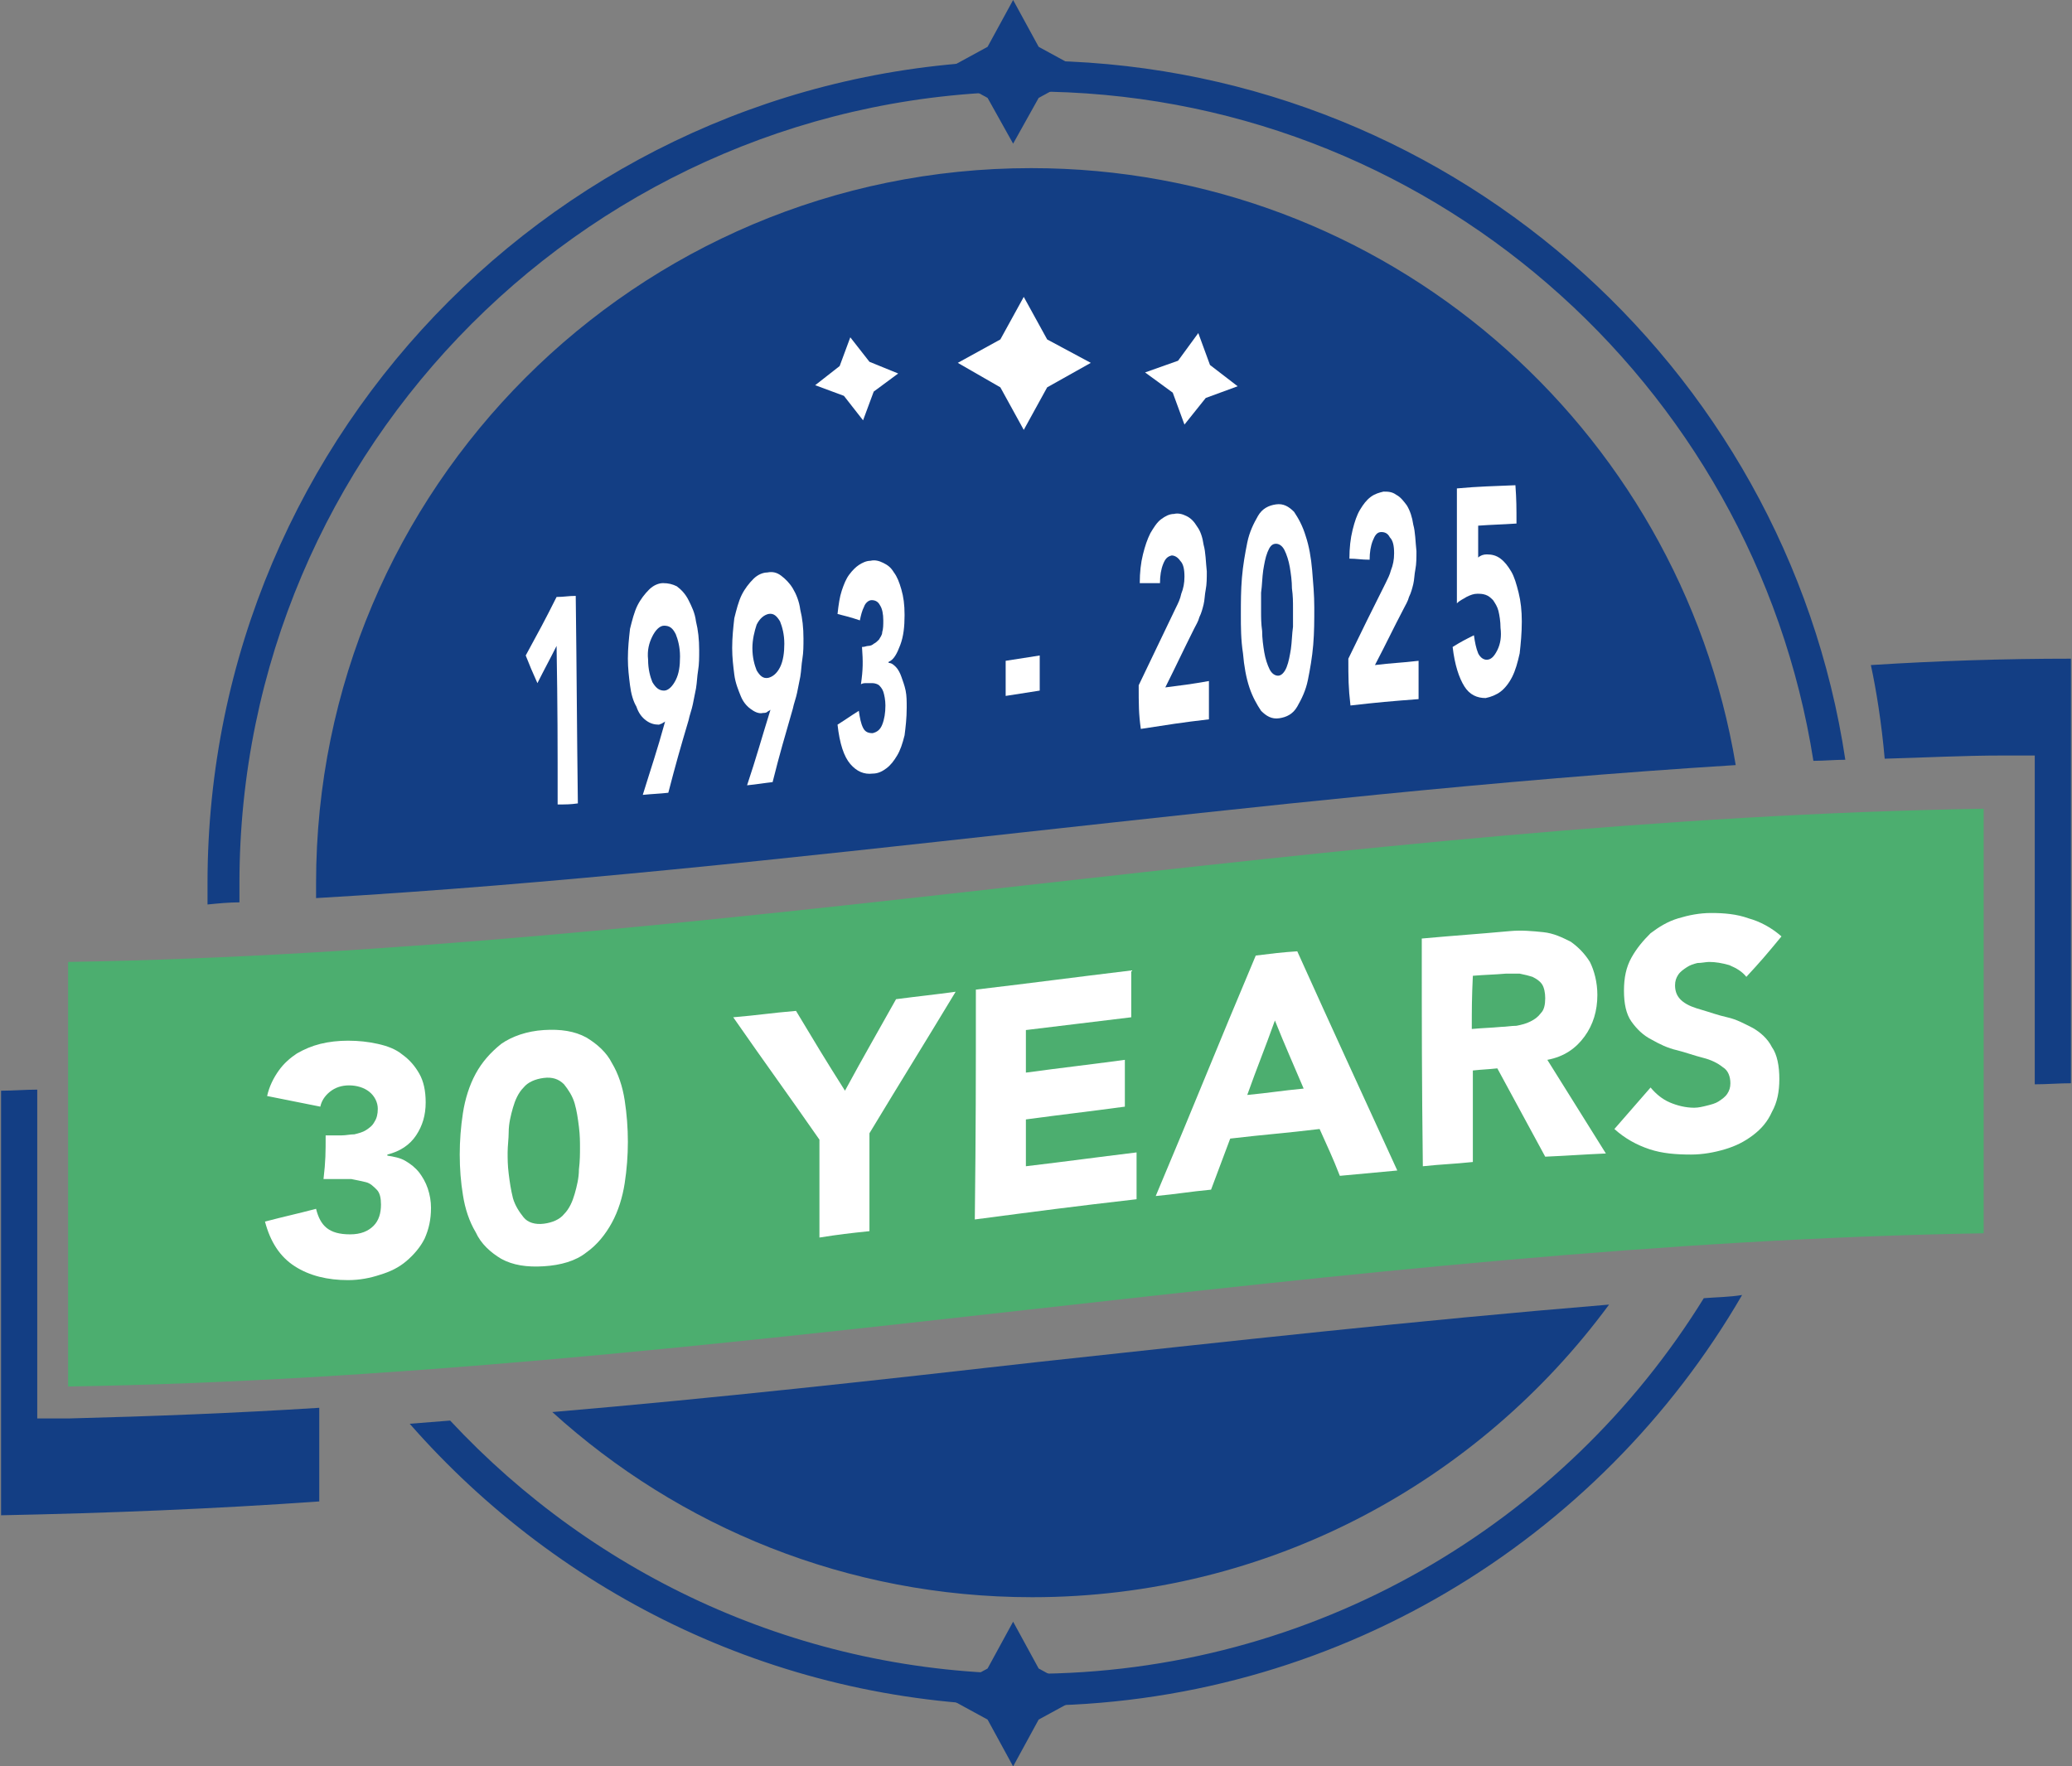 <?xml version="1.0" encoding="utf-8"?>
<!-- Generator: Adobe Illustrator 27.8.0, SVG Export Plug-In . SVG Version: 6.00 Build 0)  -->
<svg version="1.1" xmlns="http://www.w3.org/2000/svg" xmlns:xlink="http://www.w3.org/1999/xlink" x="0px" y="0px"
	 viewBox="0 0 194.7 166" style="enable-background:new 0 0 194.7 166;" xml:space="preserve">
<rect x="0" y="0" width="194.7" height="166" fill="#808080" stroke="none"/>
<style type="text/css">
	.st0{display:none;}
	.st1{display:inline;fill:#F3ECDF;}
	.st2{fill:#133E84;}
	.st3{fill:#4CAE6F;}
	.st4{fill:#FFFFFF;}
</style>
<g id="BACKGROUND" class="st0">
	<rect x="-261.3" y="-271.8" class="st1" width="500" height="500"/>
</g>
<g id="OBJECTS">
	<g>
		<g>
			<path class="st2" d="M22.5,84.8c0-0.6,0-1.2,0-1.8c0-41,33.4-74.4,74.4-74.4c37.1,0,67.9,27.3,73.5,62.9c1,0,2-0.1,3-0.1
				c-5.6-37.2-37.8-65.7-76.5-65.7C54.2,5.6,19.5,40.3,19.5,83c0,0.7,0,1.3,0,2C20.5,84.9,21.5,84.8,22.5,84.8z"/>
			<path class="st2" d="M160.1,122c-13.1,21.2-36.6,35.3-63.3,35.3c-21.5,0-40.9-9.2-54.5-23.8c-1.3,0.1-2.5,0.2-3.8,0.3
				c14.2,16.2,35,26.5,58.3,26.5c28.5,0,53.5-15.5,66.9-38.6C162.5,121.9,161.3,121.9,160.1,122z"/>
		</g>
		<g>
			<path class="st2" d="M97.5,128c-15,1.7-30.3,3.4-45.6,4.7c11.9,10.8,27.7,17.4,45.1,17.4c22.2,0,41.9-10.8,54.2-27.5
				C133,124.1,115.1,126.1,97.5,128z"/>
			<path class="st2" d="M96.3,78.2c21.9-2.4,44.3-4.9,66.8-6.3c-5.3-31.8-32.9-56.1-66.2-56.1c-37.1,0-67.2,30.1-67.2,67.2
				c0,0.5,0,1,0,1.4C52.1,83.1,74.5,80.6,96.3,78.2z"/>
		</g>
		<path class="st3" d="M186.4,115.9c-60.3,1-119.6,13.4-180,14.4c0-13.3,0-26.6,0-39.9c60.3-1,119.6-13.4,180-14.4
			C186.4,89.3,186.4,102.6,186.4,115.9z"/>
		<g>
			<polygon class="st2" points="96.2,27.9 94,31.9 90,34.1 94,36.4 96.2,40.4 98.4,36.4 102.5,34.1 98.4,31.9 			"/>
			<polygon class="st2" points="79.9,31.7 78.9,34.4 76.6,36.2 79.3,37.2 81.1,39.5 82.1,36.8 84.4,35.1 81.7,34 			"/>
			<polygon class="st2" points="113.7,34.3 112.6,31.3 110.7,33.9 107.6,35 110.2,36.9 111.3,39.9 113.3,37.4 116.3,36.3 			"/>
		</g>
		<g>
			<polygon class="st4" points="96.2,27.9 94,31.9 90,34.1 94,36.4 96.2,40.4 98.4,36.4 102.5,34.1 98.4,31.9 			"/>
			<polygon class="st4" points="79.9,31.7 78.9,34.4 76.6,36.2 79.3,37.2 81.1,39.5 82.1,36.8 84.4,35.1 81.7,34 			"/>
			<polygon class="st4" points="113.7,34.3 112.6,31.3 110.7,33.9 107.6,35 110.2,36.9 111.3,39.9 113.3,37.4 116.3,36.3 			"/>
		</g>
		<g>
			<polygon class="st2" points="95.2,0 92.8,4.4 88.4,6.8 92.8,9.2 95.2,13.5 97.6,9.2 102,6.8 97.6,4.4 			"/>
			<polygon class="st2" points="95.2,152.4 92.8,156.8 88.4,159.2 92.8,161.6 95.2,166 97.6,161.6 102,159.2 97.6,156.8 			"/>
		</g>
		<path class="st2" d="M6.5,133.3l-3,0v-30.9c-1.1,0-2.3,0.1-3.4,0.1c0,13.3,0,26.6,0,39.9c10-0.2,20-0.6,29.9-1.3
			c0-2.9,0-5.8,0-8.8C22.1,132.8,14.3,133.1,6.5,133.3z"/>
		<path class="st2" d="M175.8,62.5c0.5,2.3,1,5.4,1.3,8.8c3.7-0.1,7.4-0.3,11.1-0.3l3,0v30.9c1.1,0,2.3-0.1,3.4-0.1
			c0-13.3,0-26.6,0-39.9C188.4,61.9,182.1,62.1,175.8,62.5z"/>
	</g>
</g>
<g id="TEXT">
	<g>
		<g>
			<g>
				<path class="st4" d="M30.6,106.7c0.6,0,0.9,0,1.5,0c0.4,0,0.8-0.1,1.2-0.1c0.4-0.1,0.8-0.2,1.1-0.4c0.3-0.2,0.6-0.4,0.8-0.8
					c0.2-0.3,0.3-0.7,0.3-1.2c0-0.6-0.3-1.2-0.8-1.6c-0.5-0.4-1.2-0.6-1.9-0.6c-0.7,0-1.3,0.2-1.8,0.6c-0.5,0.4-0.8,0.9-0.9,1.4
					c-2-0.4-3-0.6-5-1c0.2-0.9,0.6-1.7,1.1-2.4c0.5-0.7,1.1-1.2,1.7-1.6c0.7-0.4,1.4-0.7,2.2-0.9c0.8-0.2,1.7-0.3,2.6-0.3
					c1,0,1.9,0.1,2.8,0.3c0.9,0.2,1.7,0.5,2.3,1c0.7,0.5,1.2,1.1,1.6,1.8c0.4,0.7,0.6,1.6,0.6,2.7c0,1.2-0.3,2.2-0.9,3.1
					c-0.6,0.9-1.5,1.5-2.7,1.8c0,0,0,0.1,0,0.1c0.6,0.1,1.2,0.2,1.7,0.5c0.5,0.3,0.9,0.6,1.3,1.1c0.3,0.4,0.6,0.9,0.8,1.5
					c0.2,0.6,0.3,1.2,0.3,1.8c0,1.1-0.2,2-0.6,2.9c-0.4,0.8-1,1.5-1.7,2.1c-0.7,0.6-1.5,1-2.5,1.3c-0.9,0.3-1.9,0.5-3,0.5
					c-1.9,0-3.6-0.4-5-1.3c-1.4-0.9-2.3-2.3-2.8-4.2c1.9-0.5,2.9-0.7,4.8-1.2c0.2,0.8,0.5,1.4,1,1.8c0.5,0.4,1.2,0.6,2.2,0.6
					c1,0,1.7-0.3,2.2-0.8c0.5-0.5,0.7-1.2,0.7-2c0-0.6-0.1-1.1-0.4-1.4c-0.3-0.3-0.6-0.6-1-0.7c-0.4-0.1-0.9-0.2-1.4-0.3
					c-0.5,0-1,0-1.5,0c-0.4,0-0.6,0-1.1,0C30.6,109.1,30.6,108.3,30.6,106.7z"/>
				<path class="st4" d="M43.2,108.5c0-1.3,0.1-2.6,0.3-3.9c0.2-1.3,0.6-2.6,1.2-3.7c0.6-1.1,1.4-2,2.4-2.8c1-0.7,2.4-1.2,4-1.3
					c1.6-0.1,2.9,0.1,4,0.7c1,0.6,1.9,1.4,2.4,2.4c0.6,1,1,2.2,1.2,3.5c0.2,1.3,0.3,2.6,0.3,3.9c0,1.3-0.1,2.6-0.3,3.9
					c-0.2,1.3-0.6,2.6-1.2,3.7c-0.6,1.1-1.4,2.1-2.4,2.8c-1,0.8-2.4,1.2-4,1.3c-1.6,0.1-2.9-0.1-4-0.7c-1-0.6-1.9-1.4-2.4-2.5
					c-0.6-1-1-2.2-1.2-3.5C43.3,111.1,43.2,109.8,43.2,108.5z M47.7,108.3c0,0.6,0,1.2,0.1,2c0.1,0.8,0.2,1.5,0.4,2.3
					c0.2,0.7,0.6,1.3,1,1.8s1.1,0.7,1.9,0.6c0.8-0.1,1.5-0.4,1.9-0.9c0.5-0.5,0.8-1.2,1-1.9c0.2-0.7,0.4-1.5,0.4-2.3
					c0.1-0.8,0.1-1.5,0.1-2c0-0.6,0-1.2-0.1-2c-0.1-0.8-0.2-1.5-0.4-2.2c-0.2-0.7-0.6-1.3-1-1.8c-0.5-0.5-1.1-0.7-1.9-0.6
					c-0.8,0.1-1.5,0.4-1.9,0.9c-0.5,0.5-0.8,1.2-1,1.9c-0.2,0.7-0.4,1.5-0.4,2.3C47.8,107,47.7,107.7,47.7,108.3z"/>
				<path class="st4" d="M77,107.1c-3.2-4.6-4.9-6.9-8.1-11.5c2.4-0.2,3.5-0.4,5.9-0.6c1.8,3,2.7,4.5,4.6,7.5
					c1.9-3.5,2.9-5.2,4.8-8.6c2.3-0.3,3.4-0.4,5.6-0.7c-3.2,5.3-4.9,8-8.1,13.3c0,3.7,0,5.5,0,9.2c-1.9,0.2-2.8,0.3-4.7,0.6
					C77,112.6,77,110.8,77,107.1z"/>
				<path class="st4" d="M91.7,93c5.9-0.7,8.8-1.1,14.6-1.8c0,1.8,0,2.6,0,4.4c-4,0.5-5.9,0.7-9.9,1.2c0,1.6,0,2.4,0,4
					c3.7-0.5,5.6-0.7,9.3-1.2c0,1.8,0,2.6,0,4.4c-3.7,0.5-5.6,0.7-9.3,1.2c0,1.8,0,2.6,0,4.4c4.2-0.5,6.3-0.8,10.4-1.3
					c0,1.8,0,2.6,0,4.4c-6.1,0.7-9.1,1.1-15.2,1.9C91.7,105.9,91.7,101.6,91.7,93z"/>
				<path class="st4" d="M118,89.8c1.6-0.2,2.4-0.3,3.9-0.4c3.7,8.2,5.6,12.3,9.4,20.6c-2.1,0.2-3.2,0.3-5.4,0.5
					c-0.7-1.8-1.1-2.6-1.9-4.4c-3.3,0.4-5,0.5-8.4,0.9c-0.7,1.9-1.1,2.9-1.8,4.8c-2.1,0.2-3.1,0.4-5.2,0.6
					C112.4,103.4,114.2,98.8,118,89.8z M119.8,95.9c-1,2.8-1.6,4.2-2.6,7c2.1-0.2,3.2-0.4,5.3-0.6C121.4,99.7,120.8,98.4,119.8,95.9
					z"/>
				<path class="st4" d="M133.6,88.2c3.3-0.3,5-0.4,8.3-0.7c1.1-0.1,2.1,0,3.1,0.1c1,0.1,1.8,0.5,2.6,0.9c0.7,0.5,1.3,1.1,1.8,1.9
					c0.4,0.8,0.7,1.9,0.7,3.1c0,1.5-0.4,2.8-1.2,3.9c-0.8,1.1-1.9,1.9-3.5,2.2c2.2,3.5,3.3,5.3,5.5,8.8c-2.3,0.1-3.4,0.2-5.7,0.3
					c-1.8-3.3-2.7-5-4.5-8.3c-0.9,0.1-1.4,0.1-2.3,0.2c0,3.4,0,5.2,0,8.6c-1.9,0.2-2.8,0.2-4.7,0.4
					C133.6,101.1,133.6,96.8,133.6,88.2z M138.3,96.7c1.1-0.1,1.7-0.1,2.8-0.2c0.4,0,0.9-0.1,1.4-0.1c0.5-0.1,0.9-0.2,1.3-0.4
					c0.4-0.2,0.7-0.4,1-0.8c0.3-0.3,0.4-0.8,0.4-1.4c0-0.5-0.1-1-0.3-1.3c-0.2-0.3-0.5-0.5-0.9-0.7c-0.3-0.1-0.7-0.2-1.2-0.3
					c-0.4,0-0.9,0-1.3,0c-1.2,0.1-1.9,0.1-3.1,0.2C138.3,93.8,138.3,94.8,138.3,96.7z"/>
				<path class="st4" d="M164.1,91.8c-0.4-0.5-0.9-0.8-1.6-1.1c-0.7-0.2-1.3-0.3-1.9-0.3c-0.3,0-0.7,0.1-1.1,0.1
					c-0.4,0.1-0.7,0.2-1,0.4c-0.3,0.2-0.6,0.4-0.8,0.7c-0.2,0.3-0.3,0.6-0.3,1c0,0.6,0.2,1.1,0.7,1.5s1.1,0.6,1.8,0.8
					c0.7,0.2,1.5,0.5,2.4,0.7c0.9,0.2,1.6,0.6,2.4,1c0.7,0.4,1.4,1,1.8,1.8c0.5,0.7,0.7,1.8,0.7,3c0,1.2-0.2,2.2-0.7,3.1
					c-0.4,0.9-1,1.6-1.8,2.2c-0.8,0.6-1.6,1-2.6,1.3c-1,0.3-2.1,0.5-3.2,0.5c-1.4,0-2.7-0.1-3.9-0.5c-1.2-0.4-2.3-1-3.3-1.9
					c1.4-1.6,2-2.3,3.4-3.9c0.5,0.6,1.1,1.1,1.8,1.4c0.7,0.3,1.5,0.5,2.3,0.5c0.4,0,0.8-0.1,1.2-0.2c0.4-0.1,0.8-0.2,1.1-0.4
					c0.3-0.2,0.6-0.4,0.8-0.7c0.2-0.3,0.3-0.6,0.3-1c0-0.6-0.2-1.2-0.7-1.5c-0.5-0.4-1.1-0.7-1.9-0.9c-0.8-0.2-1.6-0.5-2.4-0.7
					c-0.9-0.2-1.7-0.6-2.4-1c-0.8-0.4-1.4-1-1.9-1.7c-0.5-0.7-0.7-1.7-0.7-2.9c0-1.2,0.2-2.2,0.7-3.1c0.5-0.9,1.1-1.6,1.8-2.3
					c0.8-0.6,1.6-1.1,2.6-1.4c1-0.3,2-0.5,3.1-0.5c1.2,0,2.4,0.1,3.5,0.5c1.1,0.3,2.2,0.9,3.1,1.7C166,89.7,165.4,90.4,164.1,91.8z"
					/>
			</g>
		</g>
		<g>
			<g>
				<path class="st4" d="M52.3,60.7c-0.7,1.4-1.1,2.1-1.8,3.5c-0.5-1.1-0.7-1.6-1.1-2.6c1.2-2.2,1.8-3.3,2.9-5.5
					c0.7,0,1.1-0.1,1.8-0.1c0.1,7.8,0.1,11.7,0.2,19.5c-0.7,0.1-1.1,0.1-1.9,0.1C52.4,69.6,52.4,66.7,52.3,60.7z"/>
				<path class="st4" d="M62.5,67.8c-0.1,0.1-0.2,0.1-0.3,0.2c-0.1,0-0.2,0.1-0.3,0.1c-0.4,0-0.8-0.1-1.2-0.4
					c-0.4-0.3-0.7-0.7-0.9-1.3c-0.3-0.5-0.5-1.2-0.6-2c-0.1-0.8-0.2-1.6-0.2-2.5c0-1,0.1-1.9,0.2-2.8c0.2-0.8,0.4-1.6,0.7-2.2
					c0.3-0.6,0.7-1.1,1.1-1.5c0.4-0.4,0.9-0.6,1.3-0.6c0.5,0,0.9,0.1,1.3,0.3c0.4,0.3,0.8,0.7,1.1,1.3c0.3,0.6,0.6,1.2,0.7,2
					c0.2,0.8,0.3,1.7,0.3,2.7c0,0.7,0,1.3-0.1,1.9c-0.1,0.6-0.1,1.1-0.2,1.7c-0.1,0.5-0.2,1-0.3,1.5s-0.3,1-0.4,1.5
					c-0.8,2.7-1.2,4.1-1.9,6.8c-0.9,0.1-1.4,0.1-2.4,0.2C61.2,72.1,61.7,70.7,62.5,67.8z M60.9,62c0,0.9,0.2,1.6,0.4,2.1
					c0.3,0.5,0.6,0.8,1.1,0.8c0.4,0,0.8-0.4,1.1-1c0.3-0.6,0.4-1.3,0.4-2.2c0-0.9-0.2-1.6-0.4-2.1c-0.3-0.6-0.6-0.8-1.1-0.8
					c-0.4,0-0.8,0.4-1.1,1C61,60.4,60.8,61.1,60.9,62z"/>
				<path class="st4" d="M72.4,66.7c-0.1,0.1-0.2,0.1-0.3,0.2C72,67,71.8,67,71.7,67c-0.4,0.1-0.8-0.1-1.2-0.4
					c-0.4-0.3-0.7-0.7-0.9-1.2s-0.5-1.2-0.6-2c-0.1-0.8-0.2-1.6-0.2-2.5c0-1,0.1-1.9,0.2-2.8c0.2-0.8,0.4-1.6,0.7-2.2
					c0.3-0.6,0.7-1.1,1.1-1.5c0.4-0.4,0.9-0.6,1.3-0.6c0.5-0.1,0.9,0,1.3,0.3c0.4,0.3,0.8,0.7,1.1,1.2c0.3,0.5,0.6,1.2,0.7,2
					c0.2,0.8,0.3,1.7,0.3,2.7c0,0.7,0,1.3-0.1,1.9c-0.1,0.6-0.1,1.1-0.2,1.7c-0.1,0.5-0.2,1-0.3,1.5c-0.1,0.5-0.3,1-0.4,1.5
					c-0.8,2.8-1.2,4.1-1.9,6.9c-0.9,0.1-1.4,0.2-2.4,0.3C71.1,71.1,71.5,69.6,72.4,66.7z M70.7,60.9c0,0.9,0.2,1.6,0.4,2.1
					c0.3,0.5,0.6,0.8,1.1,0.7c0.4-0.1,0.8-0.4,1.1-1c0.3-0.6,0.4-1.4,0.4-2.2c0-0.9-0.2-1.6-0.4-2.1c-0.3-0.5-0.6-0.8-1.1-0.7
					c-0.4,0.1-0.8,0.4-1.1,1C70.9,59.3,70.7,60.1,70.7,60.9z"/>
				<path class="st4" d="M81,60.8c0.3,0,0.4-0.1,0.6-0.1c0.2,0,0.4-0.1,0.5-0.2c0.2-0.1,0.3-0.2,0.5-0.4c0.1-0.2,0.3-0.4,0.3-0.7
					c0.1-0.3,0.1-0.7,0.1-1.1c0-0.6-0.1-1.1-0.3-1.4c-0.2-0.4-0.5-0.5-0.8-0.5c-0.3,0-0.6,0.3-0.7,0.6c-0.2,0.4-0.3,0.8-0.4,1.3
					c-0.9-0.3-1.3-0.4-2.1-0.6c0.1-0.9,0.2-1.6,0.4-2.2c0.2-0.6,0.4-1.1,0.7-1.5c0.3-0.4,0.6-0.7,0.9-0.9c0.3-0.2,0.7-0.4,1.1-0.4
					c0.4-0.1,0.8,0,1.2,0.2c0.4,0.2,0.7,0.4,1,0.9c0.3,0.4,0.5,0.9,0.7,1.6c0.2,0.7,0.3,1.4,0.3,2.4c0,1.1-0.1,2-0.4,2.8
					c-0.3,0.8-0.6,1.4-1.1,1.6c0,0,0,0,0,0.1c0.3,0,0.5,0.2,0.7,0.4c0.2,0.2,0.4,0.6,0.5,0.9s0.3,0.8,0.4,1.3c0.1,0.5,0.1,1,0.1,1.6
					c0,1-0.1,1.8-0.2,2.6c-0.2,0.8-0.4,1.4-0.7,1.9c-0.3,0.5-0.6,0.9-1,1.2c-0.4,0.3-0.8,0.5-1.3,0.5c-0.8,0.1-1.5-0.2-2.1-0.9
					c-0.6-0.7-1-1.9-1.2-3.7c0.8-0.5,1.2-0.8,2-1.3c0.1,0.7,0.2,1.2,0.4,1.6c0.2,0.4,0.5,0.5,0.9,0.5c0.4-0.1,0.7-0.3,0.9-0.8
					c0.2-0.5,0.3-1.1,0.3-1.8c0-0.5-0.1-1-0.2-1.3c-0.1-0.3-0.3-0.5-0.4-0.6s-0.4-0.2-0.6-0.2c-0.2,0-0.4,0-0.6,0
					c-0.2,0-0.3,0-0.5,0.1C81.1,62.9,81.1,62.2,81,60.8z"/>
				<path class="st4" d="M97.7,64.9c-1.3,0.2-1.9,0.3-3.2,0.5c0-1.3,0-2,0-3.3c1.3-0.2,1.9-0.3,3.2-0.5C97.7,63,97.7,63.6,97.7,64.9
					z"/>
				<path class="st4" d="M107,64.4c1.4-2.9,2.1-4.4,3.5-7.3c0.2-0.4,0.4-0.8,0.5-1.3c0.2-0.5,0.3-1,0.3-1.6c0-0.7-0.1-1.2-0.4-1.5
					c-0.2-0.3-0.5-0.5-0.8-0.5c-0.4,0.1-0.6,0.3-0.8,0.8c-0.2,0.5-0.3,1.1-0.3,1.8c-0.8,0-1.2,0-1.9,0c0-1,0.1-1.9,0.3-2.7
					c0.2-0.8,0.4-1.4,0.7-2c0.3-0.5,0.6-1,1-1.3c0.4-0.3,0.8-0.5,1.2-0.5c0.4-0.1,0.8,0,1.2,0.2c0.4,0.2,0.7,0.5,1,1
					c0.3,0.4,0.5,1,0.6,1.7c0.2,0.7,0.2,1.6,0.3,2.5c0,0.6,0,1.2-0.1,1.7c-0.1,0.5-0.1,1-0.2,1.4c-0.1,0.4-0.2,0.8-0.4,1.2
					c-0.1,0.4-0.3,0.7-0.5,1.1c-1.1,2.2-1.6,3.3-2.7,5.5c1.6-0.2,2.4-0.3,4.1-0.6c0,1.4,0,2.2,0,3.6c-2.6,0.3-3.8,0.5-6.4,0.9
					C107,67.1,107,66.2,107,64.4z"/>
				<path class="st4" d="M116.6,57.8c0-1.2,0-2.3,0.1-3.5c0.1-1.2,0.3-2.3,0.5-3.3c0.2-1,0.6-1.8,1-2.5c0.4-0.7,1-1,1.7-1.1
					c0.7-0.1,1.2,0.2,1.7,0.7c0.4,0.6,0.8,1.3,1.1,2.3c0.3,0.9,0.5,2,0.6,3.2c0.1,1.2,0.2,2.3,0.2,3.5s0,2.3-0.1,3.5
					c-0.1,1.2-0.3,2.3-0.5,3.3c-0.2,1-0.6,1.8-1,2.5c-0.4,0.7-1,1-1.7,1.1c-0.7,0.1-1.2-0.2-1.7-0.7c-0.4-0.6-0.8-1.3-1.1-2.2
					c-0.3-0.9-0.5-2-0.6-3.2C116.6,60.1,116.6,58.9,116.6,57.8z M118.5,57.5c0,0.5,0,1.1,0.1,1.8c0,0.7,0.1,1.4,0.2,2
					c0.1,0.6,0.3,1.2,0.5,1.6c0.2,0.4,0.5,0.6,0.8,0.6c0.3,0,0.6-0.3,0.8-0.8c0.2-0.5,0.3-1.1,0.4-1.7c0.1-0.7,0.1-1.4,0.2-2.1
					c0-0.7,0-1.3,0-1.8c0-0.5,0-1.1-0.1-1.8c0-0.7-0.1-1.4-0.2-2c-0.1-0.6-0.3-1.2-0.5-1.6c-0.2-0.4-0.5-0.6-0.8-0.6
					c-0.4,0-0.6,0.3-0.8,0.8c-0.2,0.5-0.3,1.1-0.4,1.7c-0.1,0.7-0.1,1.4-0.2,2.1C118.5,56.4,118.5,57,118.5,57.5z"/>
				<path class="st4" d="M126.7,61.9c1.4-2.9,2.1-4.3,3.5-7.1c0.2-0.4,0.4-0.8,0.5-1.2c0.2-0.5,0.3-1,0.3-1.6c0-0.7-0.1-1.2-0.4-1.5
					c-0.2-0.4-0.5-0.5-0.8-0.5c-0.4,0-0.6,0.3-0.8,0.8c-0.2,0.5-0.3,1.1-0.3,1.8c-0.8,0-1.2-0.1-1.9-0.1c0-1,0.1-1.9,0.3-2.7
					c0.2-0.8,0.4-1.4,0.7-1.9c0.3-0.5,0.6-0.9,1-1.2c0.4-0.3,0.8-0.4,1.2-0.5c0.4,0,0.8,0,1.2,0.3c0.4,0.2,0.7,0.6,1,1
					c0.3,0.5,0.5,1.1,0.6,1.8c0.2,0.7,0.2,1.6,0.3,2.5c0,0.6,0,1.2-0.1,1.7c-0.1,0.5-0.1,1-0.2,1.4c-0.1,0.4-0.2,0.8-0.4,1.2
					c-0.1,0.4-0.3,0.7-0.5,1.1c-1.1,2.1-1.6,3.2-2.7,5.3c1.6-0.2,2.4-0.2,4.1-0.4c0,1.5,0,2.2,0,3.6c-2.6,0.2-3.8,0.3-6.4,0.6
					C126.7,64.6,126.7,63.7,126.7,61.9z"/>
				<path class="st4" d="M142.5,49.2c-1.5,0.1-2.2,0.1-3.6,0.2c0,1.2,0,1.8,0,3c0.2-0.2,0.5-0.3,0.8-0.3c0.5,0,0.9,0.1,1.3,0.4
					c0.4,0.3,0.7,0.7,1,1.2c0.3,0.5,0.5,1.2,0.7,2c0.2,0.8,0.3,1.7,0.3,2.7c0,1.1-0.1,2.1-0.2,3c-0.2,0.9-0.4,1.6-0.7,2.2
					c-0.3,0.6-0.7,1.1-1.1,1.4c-0.4,0.3-0.9,0.5-1.4,0.6c-0.8,0-1.5-0.3-2-1.1c-0.5-0.8-0.9-2-1.1-3.7c0.8-0.5,1.2-0.7,2-1.1
					c0.1,0.7,0.2,1.2,0.4,1.7c0.2,0.4,0.5,0.6,0.8,0.6c0.4,0,0.7-0.3,1-0.9s0.4-1.3,0.3-2.1c0-0.6-0.1-1.2-0.2-1.6
					c-0.1-0.4-0.3-0.7-0.5-1c-0.2-0.2-0.4-0.4-0.7-0.5c-0.3-0.1-0.5-0.1-0.8-0.1c-0.3,0-0.6,0.1-1,0.3c-0.3,0.2-0.6,0.3-0.9,0.6
					c0-4.3,0-6.5,0-10.8c2.2-0.2,3.3-0.2,5.5-0.3C142.5,47,142.5,47.7,142.5,49.2z"/>
			</g>
		</g>
	</g>
</g>
</svg>
